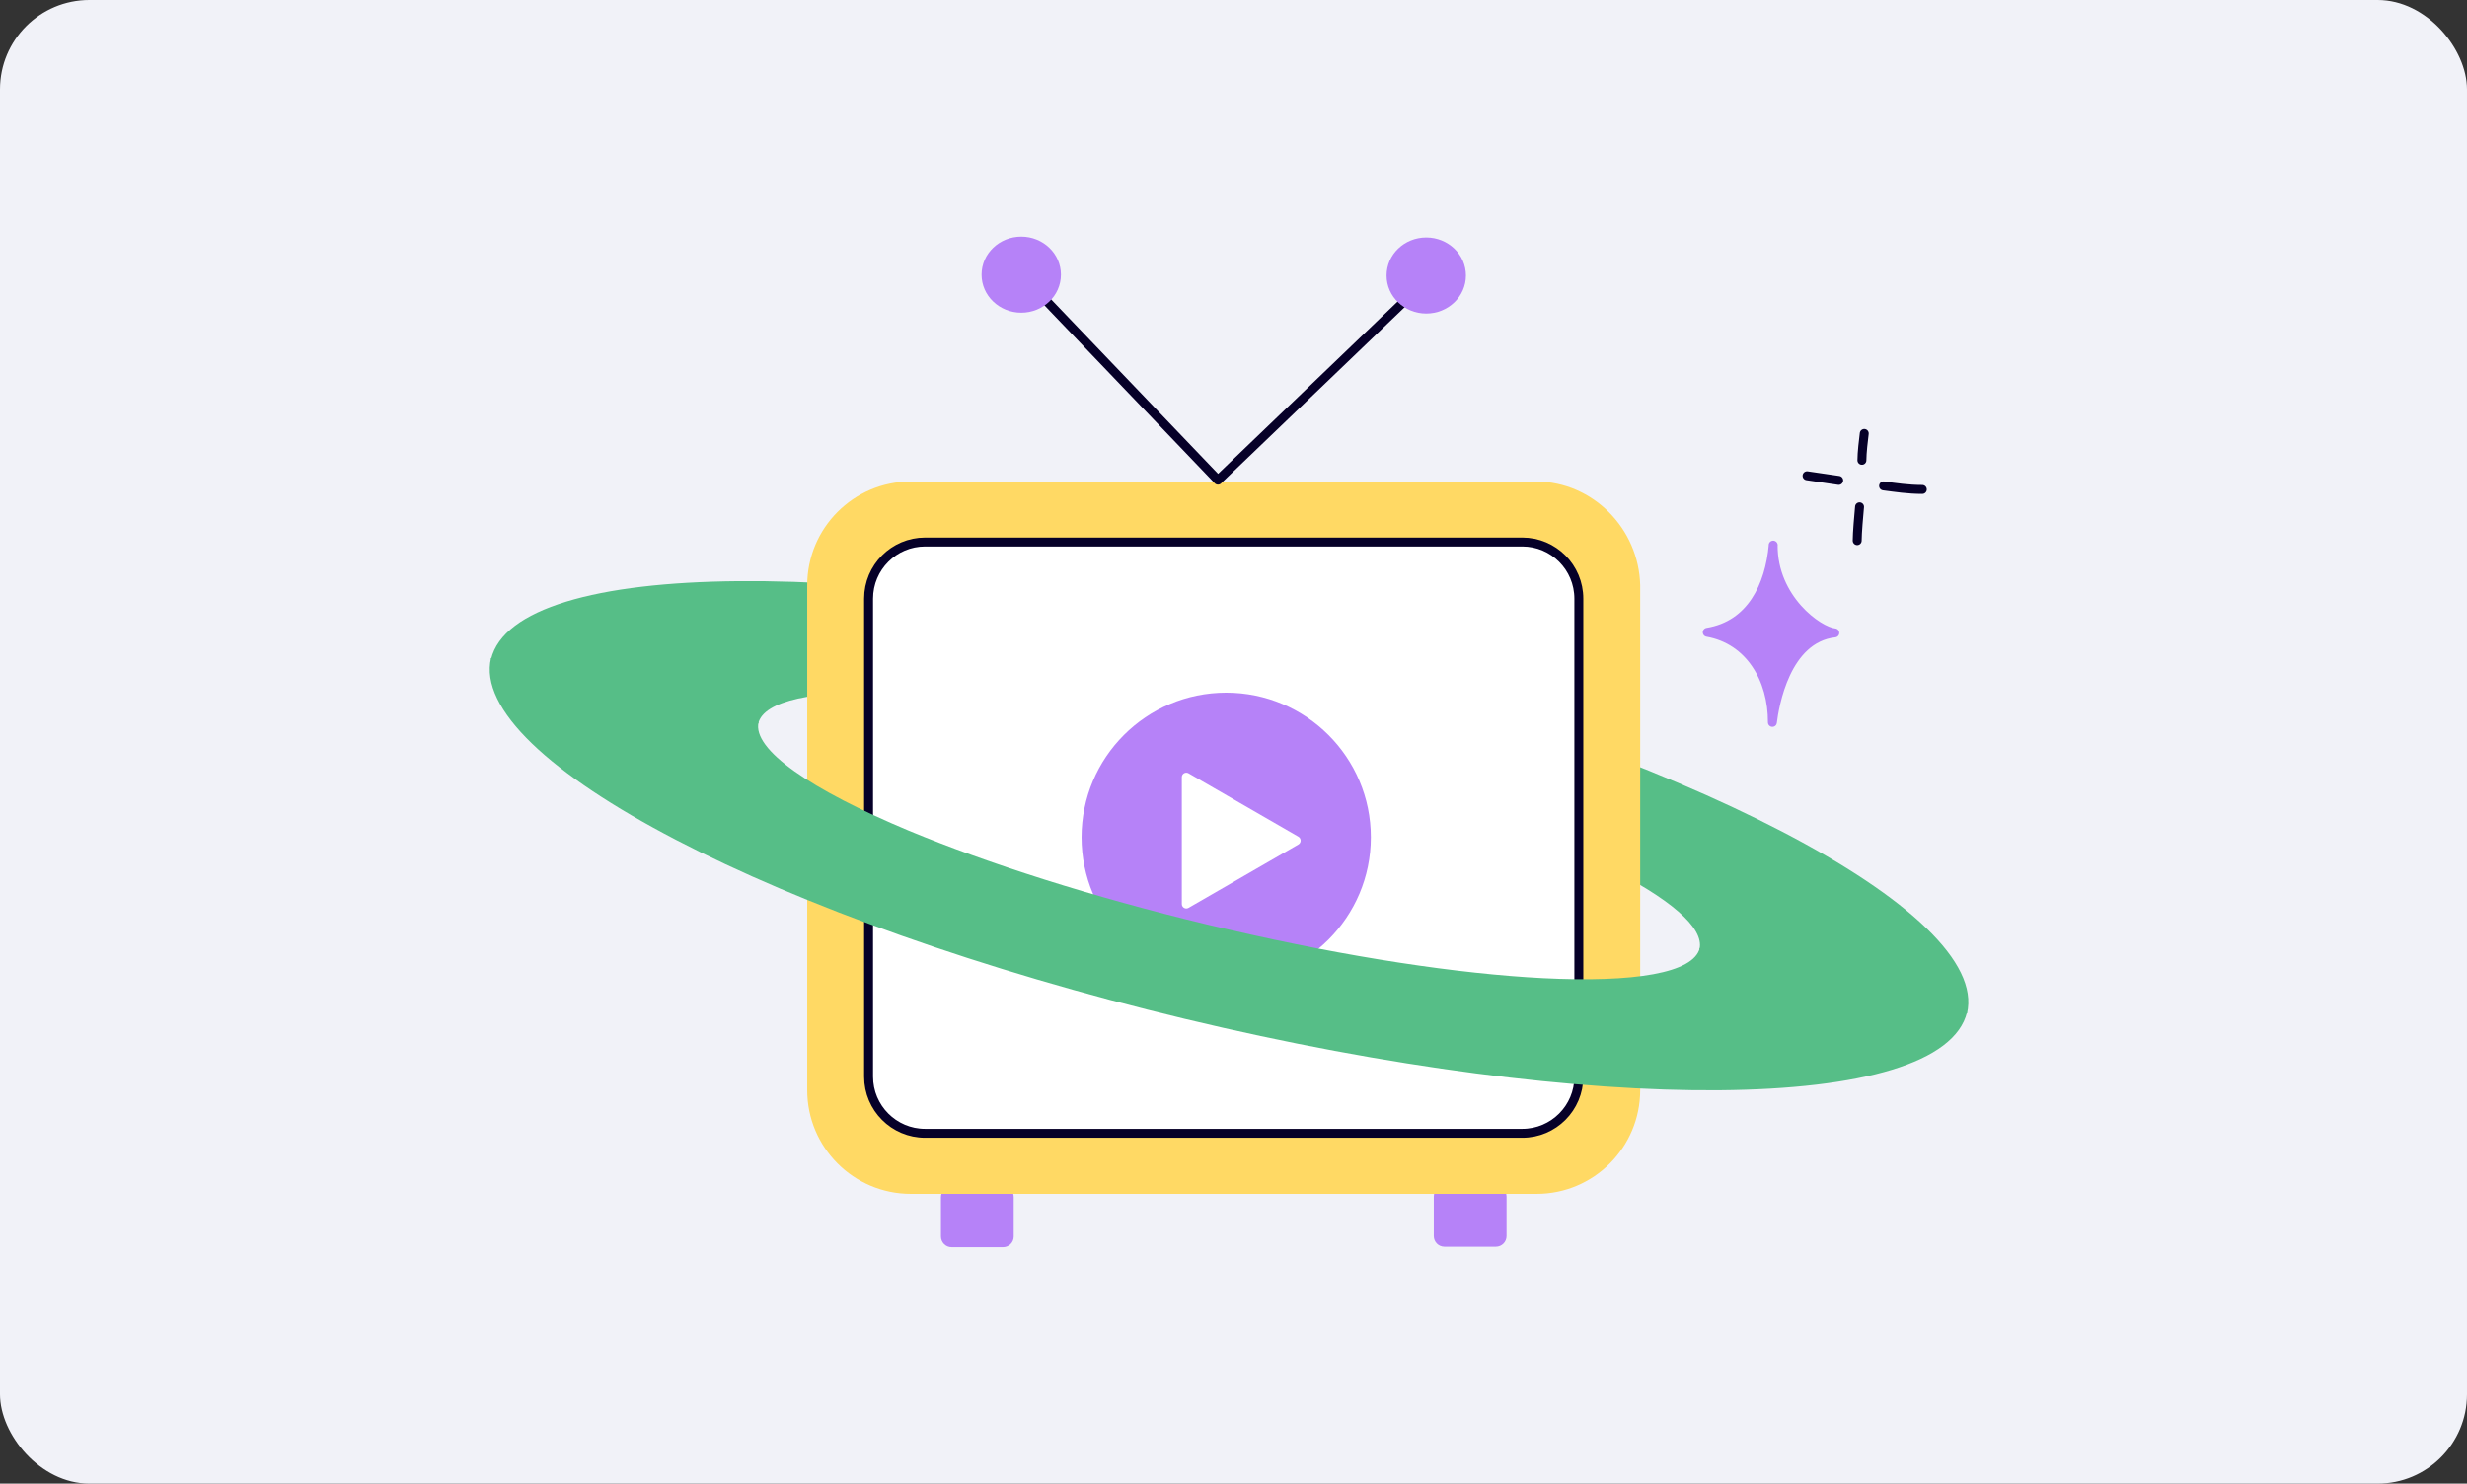 <svg width="552" height="332" viewBox="0 0 552 332" fill="none" xmlns="http://www.w3.org/2000/svg">
<rect x="0" y="0" width="552" height="332" fill="#333333" stroke="none"/>
<rect width="552" height="332" rx="20" fill="#F1F2F8"/>
<path d="M380.265 212.423C381.431 207.566 373.467 200.96 359.316 193.878C342.006 185.25 315.378 175.929 284.722 168.29C284.096 168.14 283.448 167.953 282.815 167.832C281.839 167.567 280.825 167.323 279.783 167.073C248.586 159.588 219.955 155.459 199.69 154.946C182.153 154.488 170.892 156.765 169.662 161.89L109.861 147.54C115.316 124.806 193.659 124.13 284.867 146.015C376.075 167.899 445.552 204.044 440.127 226.786L380.325 212.437L380.265 212.423Z" fill="#56BE87"/>
<path d="M417.134 97C416.964 98.3 416.607 101.329 416.607 103.008M416.079 113.412C415.909 115.239 415.552 119.321 415.552 120.984M411.416 107.502C409.578 107.239 405.596 106.663 404.337 106.465M421.457 108.737C424.078 109.082 426.971 109.527 430.119 109.527" stroke="#060028" stroke-width="2" stroke-linecap="round" stroke-linejoin="round"/>
<path d="M224.44 265.498H212.926C211.61 265.498 210.543 266.567 210.543 267.886V276.716C210.543 278.035 211.61 279.104 212.926 279.104H224.44C225.756 279.104 226.823 278.035 226.823 276.716V267.886C226.823 266.567 225.756 265.498 224.44 265.498Z" fill="#B682F8"/>
<path d="M334.713 265.393H323.199C321.883 265.393 320.816 266.462 320.816 267.78V276.611C320.816 277.93 321.883 278.998 323.199 278.998H334.713C336.029 278.998 337.096 277.93 337.096 276.611V267.78C337.096 266.462 336.029 265.393 334.713 265.393Z" fill="#B682F8"/>
<path d="M343.802 107.745H203.815C191.004 107.745 180.618 118.15 180.618 130.984V243.928C180.618 256.763 191.004 267.167 203.815 267.167H343.802C356.614 267.167 367 256.763 367 243.928V130.984C366.704 118.296 356.429 107.837 343.802 107.745Z" fill="#FFD964"/>
<path d="M228.511 61.457L272.523 107.449L318.37 63.443" stroke="#060028" stroke-width="2" stroke-linecap="round" stroke-linejoin="round"/>
<path d="M228.511 69.971C233.414 69.971 237.389 66.159 237.389 61.457C237.389 56.755 233.414 52.943 228.511 52.943C223.607 52.943 219.632 56.755 219.632 61.457C219.632 66.159 223.607 69.971 228.511 69.971Z" fill="#B682F8"/>
<path d="M319.129 70.161C324.032 70.161 328.007 66.349 328.007 61.647C328.007 56.944 324.032 53.133 319.129 53.133C314.225 53.133 310.25 56.944 310.25 61.647C310.25 66.349 314.225 70.161 319.129 70.161Z" fill="#B682F8"/>
<path d="M340.618 121.287H207C200.012 121.287 194.347 126.963 194.347 133.963V240.928C194.347 247.929 200.012 253.604 207 253.604H340.618C347.606 253.604 353.271 247.929 353.271 240.928V133.963C353.271 126.963 347.606 121.287 340.618 121.287Z" fill="white" stroke="#060028" stroke-width="2" stroke-linecap="round" stroke-linejoin="round"/>
<path d="M396.749 121.984C396.681 133.938 406.802 141.258 410.545 141.625C399.504 142.875 397.038 157.964 396.578 161.649C396.629 152.029 391.577 143.192 382 141.491C391.849 139.874 395.949 131.087 396.766 122L396.749 121.984Z" fill="#B682F8" stroke="#B682F8" stroke-width="2" stroke-linejoin="round"/>
<circle cx="274.367" cy="187.367" r="32.367" fill="#B682F8"/>
<path d="M290.522 188.969C291.188 188.584 291.188 187.621 290.522 187.236L265.936 173.042C265.27 172.657 264.436 173.138 264.436 173.908V202.297C264.436 203.067 265.27 203.548 265.936 203.163L290.522 188.969Z" fill="white"/>
<path d="M169.735 161.592C168.262 167.731 181.451 176.724 203.358 185.889C221.013 193.213 244.302 200.692 270.225 206.912C271.744 207.277 273.294 207.648 274.821 207.983L274.97 208.019C301.807 214.238 326.479 217.921 345.218 218.888C365.644 219.913 378.986 217.757 380.338 212.125L440.14 226.475C434.685 249.209 356.341 249.886 265.133 228.001C173.925 206.116 104.418 169.964 109.874 147.229L169.676 161.578L169.735 161.592Z" fill="#56BE87"/>
</svg>
